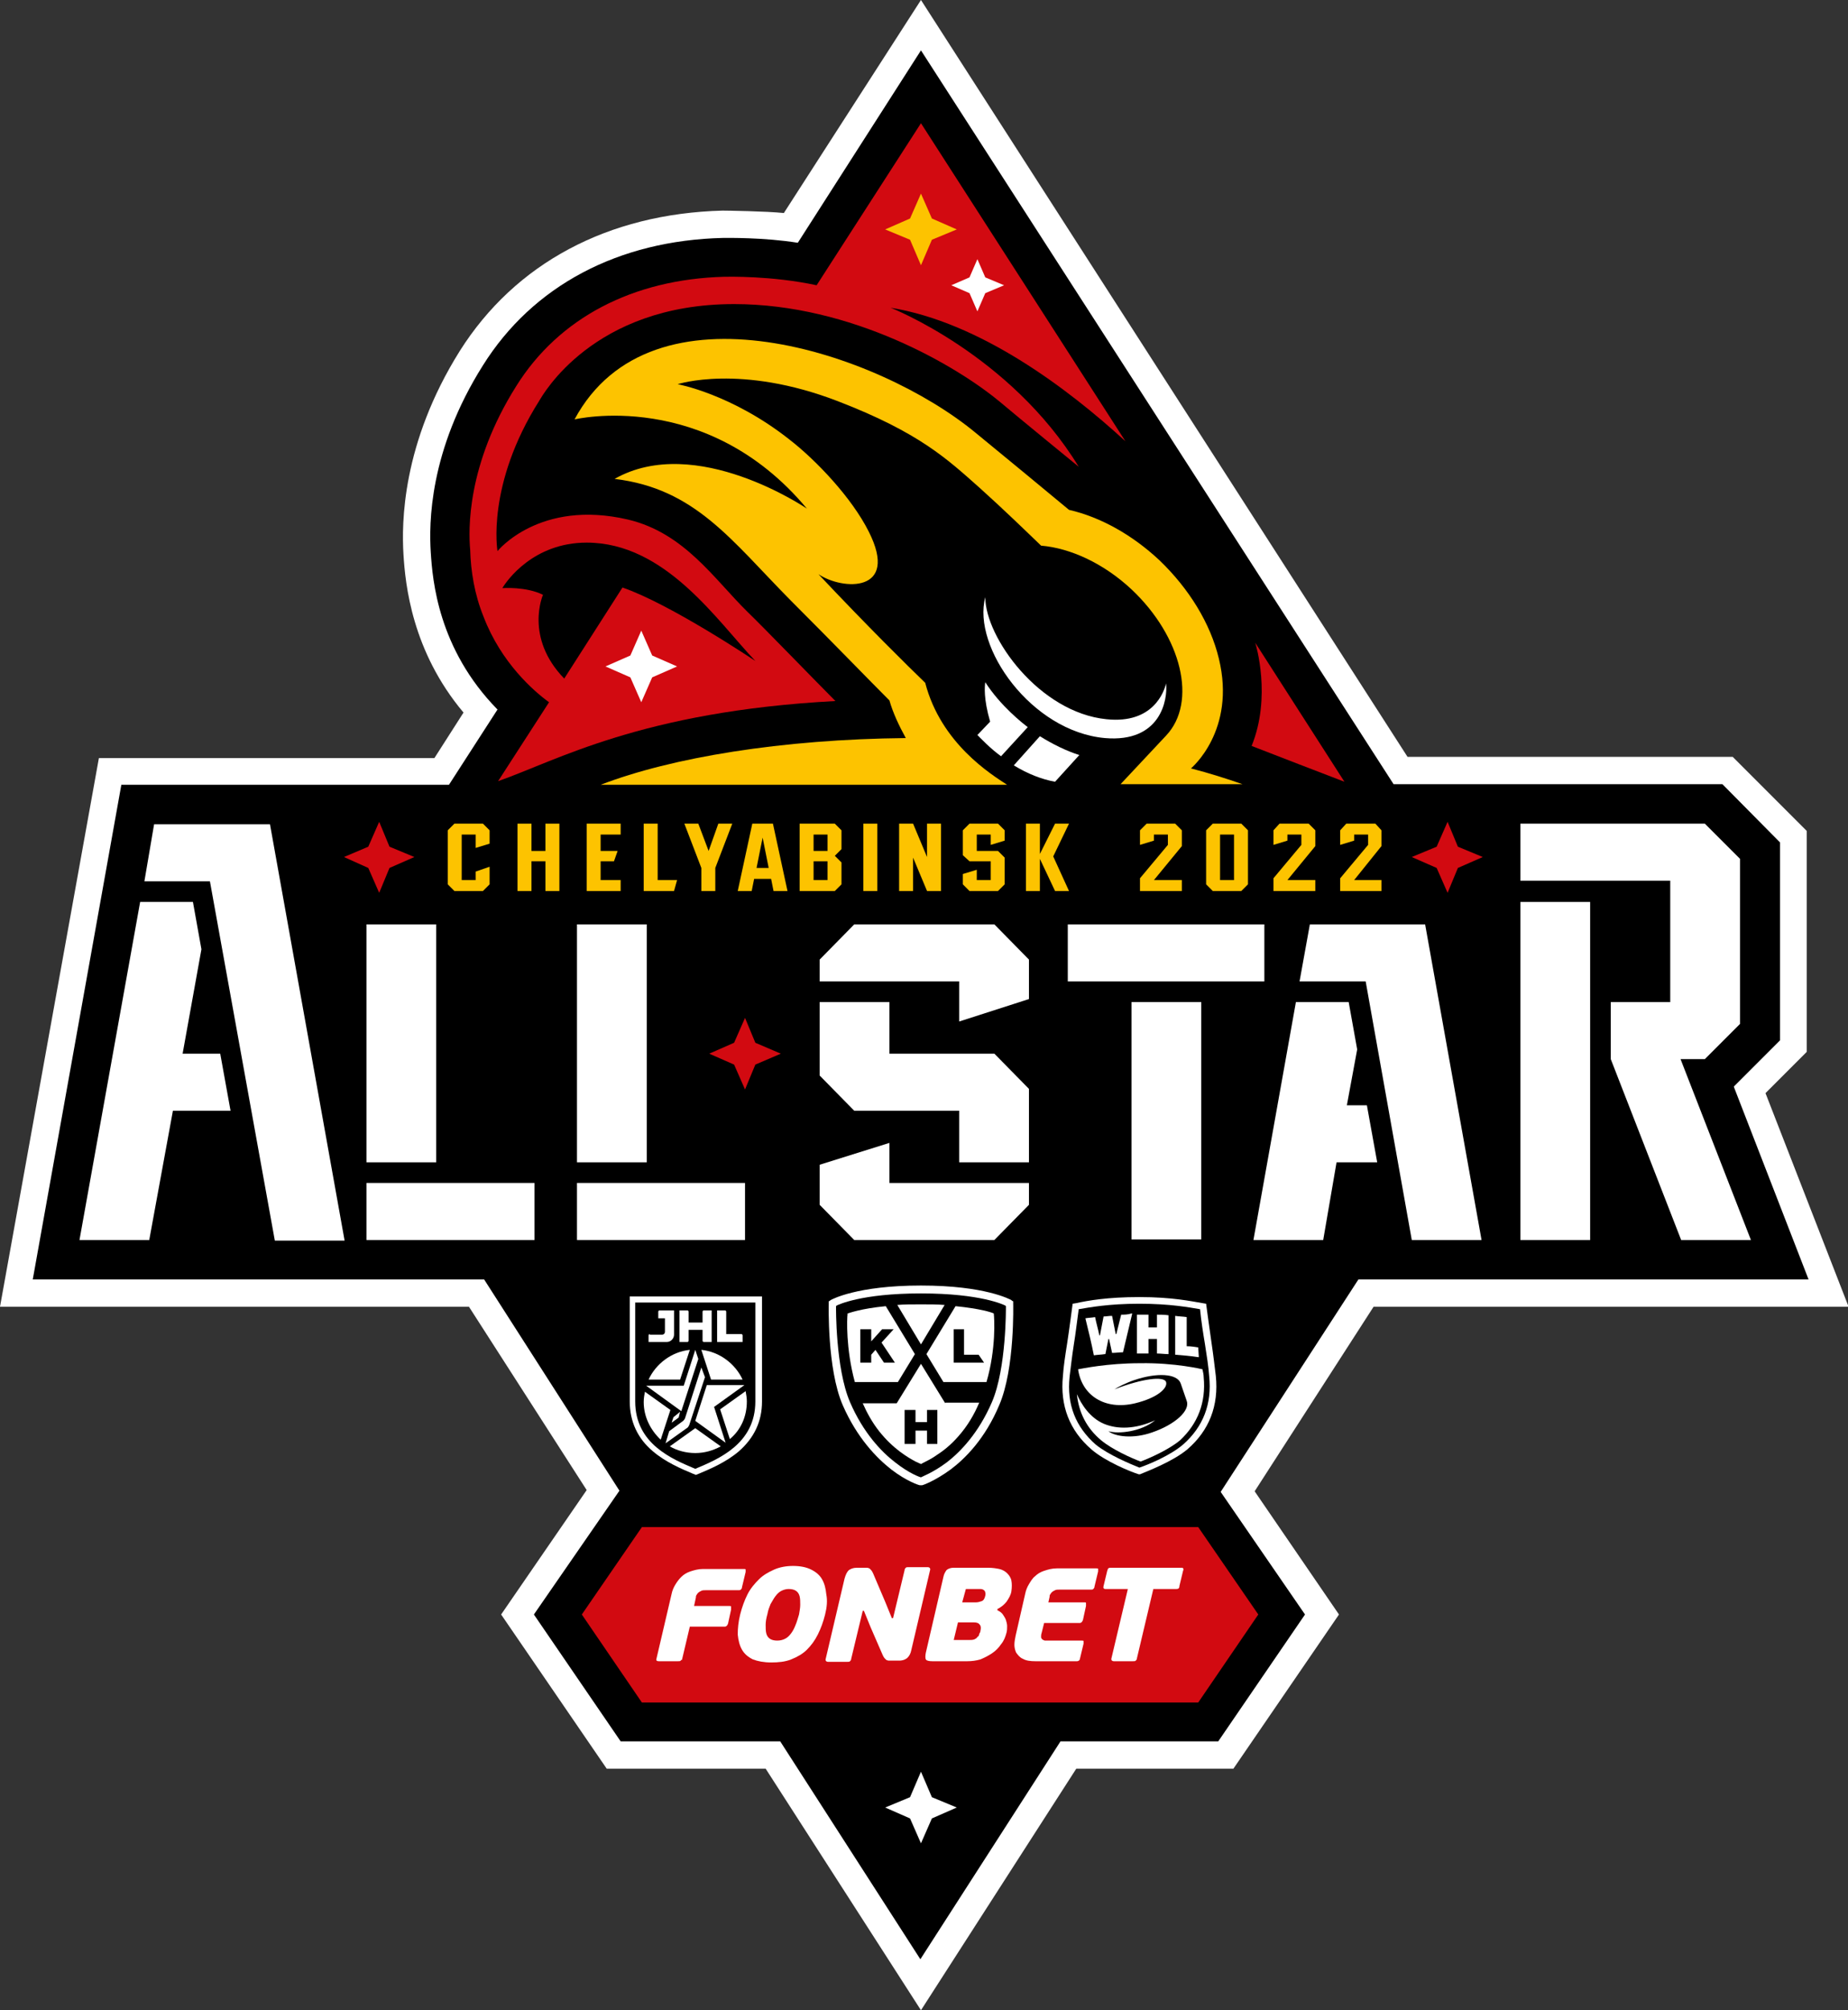 <?xml version="1.0" encoding="utf-8"?>
<!-- Generator: Adobe Illustrator 23.0.2, SVG Export Plug-In . SVG Version: 6.00 Build 0)  -->
<svg version="1.1" id="Слой_1" xmlns="http://www.w3.org/2000/svg" xmlns:xlink="http://www.w3.org/1999/xlink" x="0px" y="0px"
	 viewBox="0 0 304.6 331.2" style="enable-background:new 0 0 304.6 331.2;" xml:space="preserve">
<rect x="0" y="0" width="304.6" height="331.2" fill="#333333" stroke="none"/>
<style type="text/css">
	.st0{fill:#FFFFFF;}
	.st1{fill:#FDC300;}
	.st2{fill:#D20A11;}
	.st3{fill:#B7BCC3;}
	.st4{fill:#B8BDC3;}
	.st5{fill:#B9BEC4;}
	.st6{fill:#BABFC5;}
	.st7{fill:#BBBFC5;}
	.st8{fill:#BCC0C6;}
	.st9{fill:#BDC1C6;}
	.st10{fill:#BEC2C7;}
	.st11{fill:#BFC3C8;}
	.st12{fill:#C0C3C8;}
	.st13{fill:#C1C4C9;}
	.st14{fill:#C1C5CA;}
	.st15{fill:#C2C6CB;}
	.st16{fill:#C3C6CB;}
	.st17{fill:#C4C7CC;}
	.st18{fill:#C5C8CC;}
	.st19{fill:#C6C9CD;}
	.st20{fill:#C7C9CE;}
	.st21{fill:#C8CACE;}
	.st22{fill:#C8CBCF;}
	.st23{fill:#C9CCD0;}
	.st24{fill:#CACCD0;}
	.st25{fill:#CBCDD1;}
	.st26{fill:#CCCED2;}
	.st27{fill:#CDCED2;}
	.st28{fill:#CDCFD3;}
	.st29{fill:#CED0D4;}
	.st30{fill:#CFD1D4;}
	.st31{fill:#D0D1D5;}
	.st32{fill:#D1D2D5;}
	.st33{fill:#D2D3D6;}
	.st34{fill:#D2D4D7;}
	.st35{fill:#D3D4D7;}
</style>
<g>
	<g>
		<path class="st0" d="M151.8,0l-22.6,35.1c-2.8-0.3-9.5-0.4-10.1-0.4c-18.9,0.5-34.2,8.7-43.3,23.1c-9.6,15.3-9.6,28.5-9.3,33.5
			c0.3,5,1.4,16,9.9,26.1l-4.8,7.5l-55.3,0L0,215.3l77.3,0l19.4,30.2L82.6,266l17.4,25.4h26.2l25.6,39.8l25.6-39.8h25.9l17.4-25.4
			l-13.9-20.3l19.6-30.4l78.3,0L291,180.1l6.8-6.8v-36.4l-12.2-12.2l-53.6,0L151.8,0z"/>
		<path d="M223.9,210.8l74.2,0l-12.3-31.7l0-0.1l0.1-0.1l7.5-7.5v-32.6l-9.5-9.6l-54.2,0L151.8,8.3L131.5,40
			c-5.6-0.9-11.7-0.8-12.3-0.8c-17.3,0.4-31.4,7.9-39.6,21C70.7,74.3,70.7,86.3,71,91c0.3,4.6,1.2,15.9,11,25.9l-8,12.4l-54,0
			L5.4,210.8l74.4,0l22.3,34.8L88,266l14.3,20.9h26.3l23.1,35.9l23.1-35.9h26l14.3-20.9l-13.9-20.2L223.9,210.8z"/>
		<rect x="60.4" y="152.3" class="st0" width="11.5" height="39.2"/>
		<rect x="60.4" y="194.9" class="st0" width="27.7" height="9.4"/>
		<rect x="95.1" y="152.3" class="st0" width="11.5" height="39.2"/>
		<rect x="95.1" y="194.9" class="st0" width="27.7" height="9.4"/>
		<polygon class="st0" points="227,191.5 225.3,182.1 222,182.1 223.7,172.9 222.3,165.1 213.6,165.1 206.6,204.3 218.1,204.3 
			220.3,191.5 		"/>
		<polygon class="st0" points="244.2,204.3 234.9,152.3 215.9,152.3 214.2,161.7 225.1,161.7 232.7,204.3 		"/>
		<polygon class="st0" points="36.3,173.6 30.1,173.6 33.2,156.4 31.8,148.6 23.1,148.6 13.1,204.3 24.6,204.3 28.5,183 38,183 		
			"/>
		<polygon class="st0" points="44.5,135.8 25.4,135.8 23.8,145.2 34.6,145.2 45.3,204.4 56.8,204.4 		"/>
		<rect x="186.5" y="165.1" class="st0" width="11.5" height="39.1"/>
		<rect x="176" y="152.3" class="st0" width="32.4" height="9.4"/>
		<polygon class="st0" points="163.9,152.3 140.8,152.3 135.1,158.1 135.1,161.7 158.1,161.7 158.1,168.3 169.6,164.6 169.6,158.1 
					"/>
		<polygon class="st0" points="169.6,194.9 146.6,194.9 146.6,188.3 135.1,191.9 135.1,198.5 140.8,204.3 163.9,204.3 169.6,198.5 
					"/>
		<polygon class="st0" points="163.9,173.6 146.6,173.6 146.6,165.1 135.1,165.1 135.1,177.2 140.8,183 158.1,183 158.1,191.5 
			169.6,191.5 169.6,179.4 		"/>
		<rect x="250.6" y="148.6" class="st0" width="11.5" height="55.7"/>
		<polygon class="st0" points="277,174.5 281,174.5 286.8,168.7 286.8,141.5 281,135.7 250.6,135.7 250.6,145.1 275.3,145.1 
			275.3,165.1 265.5,165.1 265.5,174.5 277.1,204.3 288.6,204.3 		"/>
		<polygon class="st1" points="89.9,135.7 89.9,140.2 87.6,140.2 87.6,135.7 85.3,135.7 85.3,140.2 85.3,141.9 85.3,146.8 
			87.6,146.8 87.6,141.9 89.9,141.9 89.9,146.8 92.2,146.8 92.2,135.7 		"/>
		<polygon class="st1" points="118.4,135.7 116.8,140.2 115.1,135.7 112.8,135.7 115.6,143 115.6,146.8 117.9,146.8 117.9,143 
			120.7,135.7 		"/>
		<rect x="142.3" y="135.7" class="st1" width="2.3" height="11.1"/>
		<polygon class="st1" points="176.2,135.7 173.9,135.7 171.4,140.7 171.4,135.7 169.1,135.7 169.1,146.8 171.4,146.8 171.4,141.5 
			173.9,146.8 176.2,146.8 173.6,141.1 		"/>
		<polygon class="st1" points="102.3,137.5 102.3,135.7 96.7,135.7 96.7,146.8 102.3,146.8 102.3,145 99,145 99,141.9 101.2,141.9 
			101.8,140.2 99,140.2 99,137.5 		"/>
		<polygon class="st1" points="111.6,145 108.4,145 108.4,135.7 106.1,135.7 106.1,145 106.1,146.8 108.4,146.8 111.1,146.8 		"/>
		<polygon class="st1" points="80.7,136.8 79.6,135.7 74.9,135.7 73.8,136.8 73.8,145.7 74.9,146.8 79.6,146.8 80.7,145.7 
			80.7,142.8 78.4,143.6 78.4,145 76.1,145 76.1,137.5 78.4,137.5 78.4,139.7 80.7,139 		"/>
		<path class="st1" d="M138.7,136.8l-1.1-1.1h-5.8v11.1l5.8,0l1.1-1.1v-3.6l-1.1-1.1l1.1-1.1V136.8z M136.4,145h-2.3v-3.1h2.3V145z
			 M136.4,140.2h-2.3v-2.7h2.3V140.2z"/>
		<polygon class="st1" points="152.8,135.7 152.8,141.2 150.5,135.7 148.2,135.7 148.2,146.8 150.5,146.8 150.5,141.3 152.8,146.8 
			155.1,146.8 155.1,135.7 		"/>
		<polygon class="st1" points="164.5,135.7 159.8,135.7 158.7,136.8 158.7,140.9 159.8,141.9 163.3,141.9 163.3,145 161,145 
			161,143.3 158.7,144 158.7,145.7 159.8,146.8 164.5,146.8 165.6,145.7 165.6,141.3 164.5,140.2 161,140.2 161,137.5 163.3,137.5 
			163.3,139.2 163.3,139.2 165.6,138.5 165.6,136.8 		"/>
		<path class="st1" d="M127.5,146.8h2.3l-2.4-11.1h-1.3h-0.9H124l-2.4,11.1h2.3l0.4-2h2.8L127.5,146.8z M124.7,143l1-5l1,5H124.7z"
			/>
		<path class="st1" d="M204.6,135.7h-4.7l-1.1,1.1v8.9l1.1,1.1h4.7l1.1-1.1v-8.9L204.6,135.7z M203.4,145h-2.3v-7.5h2.3V145z"/>
		<polygon class="st1" points="189,135.7 187.9,136.8 187.9,139.2 190.2,138.5 190.2,137.5 192.5,137.5 192.5,139.2 187.9,144.7 
			187.9,146.8 194.8,146.8 194.8,145 190.2,145 194.8,139.4 194.8,136.8 193.7,135.7 		"/>
		<polygon class="st1" points="210.9,135.7 209.9,136.8 209.9,139.2 212.2,138.5 212.2,137.5 214.5,137.5 214.5,139.2 209.9,144.7 
			209.9,146.8 216.8,146.8 216.8,145 212.2,145 216.8,139.4 216.8,136.8 215.7,135.7 		"/>
		<polygon class="st1" points="221.9,135.7 220.9,136.8 220.9,139.2 223.2,138.5 223.2,137.5 225.5,137.5 225.5,139.2 220.9,144.7 
			220.9,146.8 227.7,146.8 227.7,145 223.2,145 227.7,139.4 227.7,136.8 226.7,135.7 		"/>
		<polygon class="st2" points="62.5,135.4 60.7,139.5 56.7,141.2 60.7,143 62.5,147.1 64.2,143 68.3,141.2 64.2,139.5 		"/>
		<polygon class="st2" points="240.3,139.5 238.6,135.4 236.8,139.5 232.7,141.2 236.8,143 238.6,147.1 240.3,143 244.4,141.2 		"/>
		<polygon class="st0" points="153.6,296.1 151.8,291.9 150,296.1 145.9,297.8 150,299.6 151.8,303.7 153.6,299.6 157.7,297.8 		"/>
		<path class="st0" d="M167,214.6l0-0.2l-0.2-0.1l-0.1-0.1c-0.2-0.1-4.3-2.4-14.9-2.4c-10.6,0-14.7,2.3-14.9,2.4l-0.1,0.1l-0.2,0.1
			l0,0.2l0,0.1c0,0.1-0.3,10.8,2.3,16.8c2.4,5.5,5.7,8.8,8,10.6c2.6,2,4.6,2.6,4.7,2.6l0.1,0l0.1,0l0.1,0l0.1,0
			c0.1,0,2.1-0.7,4.7-2.6c2.4-1.8,5.7-5.1,8-10.6c2.6-6,2.3-16.7,2.3-16.8L167,214.6z M163.5,231c-2.2,5.1-5.2,8.2-7.4,9.9
			c-2.4,1.8-4.2,2.4-4.3,2.5l0,0l0,0c-0.1,0-1.9-0.6-4.3-2.5c-2.2-1.7-5.2-4.8-7.4-9.9c-2.4-5.6-2.3-15.6-2.3-15.7v-0.1l0.1-0.1
			c0.2-0.1,4-2,13.9-2c9.9,0,13.7,1.9,13.9,2l0.1,0.1v0.1C165.8,215.4,165.9,225.4,163.5,231"/>
		<path class="st0" d="M150.8,223.1l-4.8-7.9c-4.1,0.4-5.9,1.1-6.3,1.2l0,0.1c-0.1,0.7-0.3,5.7,1.2,11.2h7.1L150.8,223.1z
			 M145.7,224.5l-1.4-2.1l-0.7,0.8v1.3h-1.8V219h1.8v2l1.8-2h1.9l-2,2.2l2.2,3.3H145.7z"/>
		<path class="st0" d="M155.8,231.2l-4-6.5v0l0,0l-4,6.5h-0.9h-4.7c0.7,1.6,1.6,3.2,2.7,4.6c2.3,2.9,4.7,4.3,6,5c0,0,0,0,0,0
			c0.6,0.3,0.9,0.4,0.9,0.4s0.1,0,0.2-0.1c0.8-0.4,1.6-0.8,2.3-1.3c1.1-0.7,2.4-1.7,3.7-3.2c1.5-1.7,2.6-3.6,3.4-5.5h-4.7H155.8z
			 M154.5,237.9h-1.7h0v-2.2h-1.9v2.2h-1.8v-5.6v0h1.8v2h1.9v-2h1.7V237.9z"/>
		<path class="st0" d="M163.8,216.4c-0.4-0.2-2.3-0.8-6.3-1.2l0,0.1l0-0.1l-4.8,7.9l2.8,4.6l0-0.1l0,0.1h7.1
			C164.2,222.2,163.9,217.2,163.8,216.4L163.8,216.4z M162.2,224.5h-5V219h1.7v4.2h2.4L162.2,224.5L162.2,224.5z"/>
		<path class="st0" d="M155.7,215c-1.2-0.1-2.5-0.1-3.9-0.1c-1.5,0-2.8,0-3.9,0.1l3.9,6.5L155.7,215z"/>
		<path class="st0" d="M200.4,226.7c-0.2-1.6-0.4-3.4-0.7-5.4c-0.3-2-0.9-6.5-0.9-6.5l-0.6-0.1c-1.8-0.3-5-1-10.4-1
			c-5.3,0-8.6,0.6-10.4,1l-0.6,0.1c0,0-0.6,4.6-0.9,6.5c-0.3,1.9-0.6,3.8-0.7,5.4c-0.5,4.9,1.1,9,4.7,12.1c2.3,2,6.5,3.7,7.8,4.1
			l0.1,0l0.1,0c1.2-0.5,5.4-2.1,7.8-4.1C199.3,235.7,200.9,231.6,200.4,226.7 M195,238c-2.1,1.8-5.7,3.3-7.2,3.8
			c-1.5-0.6-5.1-2.1-7.2-3.8c-3.3-2.9-4.8-6.6-4.3-11.2c0.2-1.6,0.4-3.4,0.7-5.3c0.3-1.8,0.5-3.7,0.8-5.8c1.8-0.3,4.9-0.9,10-0.9
			c5.1,0,8.2,0.6,10,0.9c0.2,2,0.5,3.9,0.8,5.7c0.3,1.9,0.6,3.8,0.7,5.3C199.8,231.3,198.3,235.1,195,238"/>
		<path class="st3" d="M198.3,225.6"/>
		<path class="st3" d="M198.3,225.6"/>
		<path class="st4" d="M198.3,225.6"/>
		<path class="st5" d="M198.3,225.6"/>
		<path class="st6" d="M198.3,225.6"/>
		<path class="st7" d="M198.3,225.6"/>
		<path class="st8" d="M198.3,225.6"/>
		<path class="st9" d="M198.3,225.6"/>
		<path class="st10" d="M198.3,225.6"/>
		<path class="st11" d="M198.3,225.6"/>
		<path class="st12" d="M198.3,225.6"/>
		<path class="st13" d="M198.3,225.6"/>
		<path class="st14" d="M198.3,225.6"/>
		<path class="st15" d="M198.3,225.6"/>
		<path class="st16" d="M198.3,225.6"/>
		<path class="st17" d="M198.3,225.6"/>
		<path class="st18" d="M198.3,225.6"/>
		<path class="st19" d="M198.3,225.6"/>
		<path class="st20" d="M198.3,225.6"/>
		<path class="st21" d="M198.3,225.6"/>
		<path class="st22" d="M198.3,225.6"/>
		<path class="st23" d="M198.3,225.6"/>
		<path class="st24" d="M198.3,225.6"/>
		<path class="st25" d="M198.3,225.6"/>
		<path class="st26" d="M198.3,225.6"/>
		<path class="st27" d="M198.3,225.6"/>
		<path class="st28" d="M198.3,225.6"/>
		<path class="st29" d="M198.3,225.6"/>
		<path class="st30" d="M198.3,225.6"/>
		<path class="st31" d="M198.3,225.6"/>
		<path class="st32" d="M198.3,225.6"/>
		<path class="st33" d="M198.3,225.6"/>
		<path class="st34" d="M198.3,225.6"/>
		<path class="st35" d="M198.3,225.6"/>
		<path class="st0" d="M198.3,225.6"/>
		<path class="st0" d="M198.3,225.6"/>
		<path class="st0" d="M198.3,225.6"/>
		<path class="st0" d="M198.3,225.6"/>
		<path class="st0" d="M198.3,225.6"/>
		<path class="st0" d="M198.3,225.6"/>
		<path class="st0" d="M198.3,225.6"/>
		<path class="st0" d="M198.3,225.6"/>
		<path class="st0" d="M198.3,225.6"/>
		<path class="st0" d="M198.3,225.6"/>
		<path class="st0" d="M198.3,225.6"/>
		<path class="st0" d="M198.3,225.6"/>
		<path class="st0" d="M198.3,225.6"/>
		<path class="st0" d="M198.3,225.6"/>
		<path class="st0" d="M198.3,225.6"/>
		<path class="st0" d="M198.3,225.6"/>
		<path class="st0" d="M198.3,225.6"/>
		<path class="st0" d="M198.3,225.6"/>
		<path class="st0" d="M198.3,225.6"/>
		<path class="st0" d="M198.3,225.6"/>
		<path class="st0" d="M198.3,225.6"/>
		<path class="st0" d="M198.3,225.6"/>
		<path class="st0" d="M198.3,225.6"/>
		<path class="st0" d="M198.3,225.6"/>
		<path class="st0" d="M198.3,225.6"/>
		<path class="st0" d="M198.3,225.6"/>
		<path class="st0" d="M198.3,225.6"/>
		<path class="st0" d="M198.3,225.6"/>
		<path class="st0" d="M198.3,225.6"/>
		<path class="st0" d="M198.3,225.6"/>
		<path class="st0" d="M198.3,225.6"/>
		<path class="st0" d="M198.3,225.6"/>
		<path class="st0" d="M198.3,225.6"/>
		<path class="st0" d="M198.3,225.6"/>
		<path class="st0" d="M198.3,225.6"/>
		<path class="st0" d="M198.3,225.6"/>
		<path class="st0" d="M198.3,225.6"/>
		<path class="st0" d="M198.3,225.6"/>
		<path class="st0" d="M198.3,225.6"/>
		<path class="st0" d="M198.3,225.6"/>
		<path class="st0" d="M198.3,225.6"/>
		<path class="st0" d="M198.3,225.6"/>
		<path class="st0" d="M198.3,225.6"/>
		<path class="st0" d="M198.3,225.6"/>
		<path class="st0" d="M198.3,225.6"/>
		<path class="st0" d="M198.3,225.6"/>
		<path class="st0" d="M198.3,225.6"/>
		<path class="st0" d="M198.3,225.6"/>
		<path class="st0" d="M198.4,226.9c0-0.4-0.1-0.8-0.2-1.3c0,0-4.5-1.1-10.3-1c-5.4,0-9.6,0.9-10.2,1c0.6,4.3,4.4,6.8,9.4,5.6
			c3.7-0.9,5.4-2.5,5.1-3.5c-0.3-1-3.9-0.6-8.5,1.2c0.4-0.3,2-1.1,3.2-1.5c3.8-1.3,7.1-1.1,7.7,0.5l1,2.9c0.6,1.6-1.9,3.9-5.7,5.2
			c-3.1,1.1-6.1,0.7-7.2-0.2c1.6,0.5,5.4,0.1,7.7-1.8c0,0,0,0,0,0c-3.3,1.5-6.2,1.5-8.4,0.6c-2.4-1-3.8-3.3-4.5-4.9
			c0.3,3,1.6,5.6,4,7.6c1.8,1.5,4.9,2.9,6.5,3.5c1.6-0.6,4.7-2,6.5-3.5C197.4,234.6,198.8,231.1,198.4,226.9"/>
		<path class="st0" d="M184.8,216.6L184.8,216.6L184.8,216.6c-0.3,1.1-0.5,2.1-0.8,3.2l-0.1,0c-0.2-1-0.4-2-0.6-3l0,0l-0.1,0
			c-0.4,0-0.9,0.1-1.3,0.1l0,0l0,0c-0.2,1-0.4,2.1-0.6,3.1l-0.1,0c-0.2-1-0.5-2-0.7-3l0,0l0,0c-0.5,0.1-1.1,0.1-1.6,0.2l0,0l0,0
			c0.5,2,1,4.1,1.4,6.1l0,0l0,0c0.6-0.1,1.2-0.1,1.8-0.2l0.1,0l0.5-2.5l0.1,0l0.5,2.3l0,0l0,0c0.6,0,1.2-0.1,1.8-0.1l0,0l0,0
			c0.5-2.1,1-4.2,1.5-6.3l0-0.1l-0.1,0C185.9,216.6,185.3,216.6,184.8,216.6"/>
		<path class="st0" d="M190.7,216.6L190.7,216.6l0,2.1c-0.5,0-0.9,0-1.4,0v-2.1h0c-0.6,0-1.3,0-1.9,0h0v6.4h0c0.6,0,1.3,0,1.9,0l0,0
			v-2.4c0.5,0,0.9,0,1.4,0v2.4l0,0c0.6,0,1.3,0.1,1.9,0.1l0,0v-6.4l0,0C191.9,216.6,191.3,216.6,190.7,216.6"/>
		<path class="st0" d="M197.5,222c-0.6-0.1-1.2-0.2-1.9-0.2v-4.8l0,0c-0.6-0.1-1.3-0.1-1.9-0.2l0,0v6.4l0,0c1.3,0.1,2.5,0.2,3.8,0.4
			l0.1,0L197.5,222L197.5,222z"/>
		<path class="st0" d="M124.5,214.6v16.3c0,7-6.1,9.5-9.9,11.1c-3.8-1.6-9.9-4.1-9.9-11.1v-16.3H124.5 M125.5,213.6h-21.7v17.3
			c0,3.3,1.3,6.1,3.8,8.2c2.1,1.8,4.7,2.9,6.6,3.7l0.5,0.2l0.5-0.2c1.9-0.8,4.5-1.9,6.6-3.7c2.5-2.2,3.8-4.9,3.8-8.2V213.6z"/>
		<path class="st0" d="M115.6,222.4c3,0.3,5.6,2.3,6.8,4.9h-5.2L115.6,222.4z M112.1,227.3l1.6-4.9c-3,0.3-5.6,2.3-6.8,4.9H112.1z
			 M114.6,235.3l-4.2,3c1.2,0.7,2.7,1.1,4.2,1.1c1.5,0,2.9-0.4,4.2-1.1L114.6,235.3z M108.9,237.2l1.6-4.9l-4.2-3
			c-0.1,0.5-0.2,1.1-0.2,1.7C106.1,233.4,107.2,235.6,108.9,237.2 M123.1,230.9c0-0.6-0.1-1.1-0.2-1.7l-4.2,3l1.6,4.9
			C122.1,235.6,123.1,233.4,123.1,230.9 M115.6,225.3l-2.7,8.4c-0.1,0.2-0.2,0.3-0.3,0.4l-2.3,1.7l-0.6,2v0l3.5-2.5
			c0.2-0.1,0.3-0.3,0.4-0.5l2.6-7.9L115.6,225.3z M111,233.5l-0.3,0.9l1.1-0.8c0.1-0.1,0.1-0.1,0.1-0.2l0.2-0.8L111,233.5z
			 M122.7,228.2L122.7,228.2h-6.2l-1.9,5.9l5,3.6l-1.9-5.9L122.7,228.2z M114.6,222.4L114.6,222.4c0,0-1,3.1-1.9,5.9h-6.2l5.8,4.2
			l2.8-8.6L114.6,222.4z"/>
		<path class="st0" d="M116,221.1h1.3v-5.2H116c-0.1,0-0.2,0.1-0.2,0.2v1.8h-2.3v-1.8c0-0.1-0.1-0.2-0.2-0.2H112v5.2h1.3
			c0.1,0,0.2-0.1,0.2-0.2v-1.8h2.3v1.8C115.8,221,115.9,221.1,116,221.1"/>
		<path class="st0" d="M107.1,219.8c-0.1,0-0.2,0.1-0.2,0.2v1.1h3c0.7,0,1.2-0.6,1.2-1.2v-4h-2.4c-0.1,0-0.2,0.1-0.2,0.2v1.1h1.1
			v2.2c0,0.3-0.2,0.5-0.5,0.5H107.1z"/>
		<path class="st0" d="M119.5,215.9h-1.3v5.2h4.2V220c0-0.1-0.1-0.2-0.2-0.2h-2.5v-3.7C119.7,216,119.6,215.9,119.5,215.9"/>
		<polygon class="st2" points="197.5,280.5 105.8,280.5 95.9,266 105.8,251.6 197.5,251.6 207.4,266 		"/>
		<path class="st0" d="M112.2,273.6c-0.1,0.1-0.2,0.1-0.5,0.1h-3.1c-0.3,0-0.5-0.1-0.4-0.4l2.5-10.7c0.1-0.5,0.3-1,0.6-1.5
			c0.3-0.5,0.6-0.9,1-1.3s0.9-0.7,1.5-0.9c0.6-0.2,1.3-0.4,2.1-0.4h6.7c0.2,0,0.3,0,0.3,0.1c0,0.1,0,0.2,0,0.4l-0.6,2.5
			c0,0.2-0.1,0.3-0.2,0.4c-0.1,0.1-0.2,0.1-0.4,0.1h-5.4c-0.3,0-0.5,0-0.7,0.1c-0.2,0.1-0.4,0.2-0.5,0.3c-0.1,0.1-0.2,0.2-0.3,0.4
			c-0.1,0.1-0.1,0.3-0.1,0.4l-0.3,1.4h5.8c0.2,0,0.3,0,0.3,0.1c0,0.1,0,0.2,0,0.5l-0.5,2.3c-0.1,0.3-0.3,0.5-0.5,0.5h-5.8l-1.3,5.5
			C112.3,273.4,112.2,273.6,112.2,273.6"/>
		<path class="st0" d="M136,266c-0.3,1.2-0.7,2.3-1.2,3.3c-0.5,1-1.1,1.8-1.8,2.5c-0.7,0.7-1.6,1.2-2.6,1.6c-1,0.4-2.1,0.5-3.3,0.5
			c-1.2,0-2.2-0.2-3-0.5c-0.8-0.4-1.4-0.9-1.8-1.6c-0.4-0.7-0.6-1.5-0.7-2.5c0-1,0.1-2.1,0.4-3.3c0.3-1.2,0.7-2.3,1.2-3.3
			c0.5-1,1.2-1.8,1.9-2.5c0.7-0.7,1.6-1.2,2.5-1.6c0.9-0.4,2-0.6,3.1-0.6c1.2,0,2.2,0.2,3,0.6c0.8,0.4,1.4,0.9,1.8,1.6
			c0.4,0.7,0.6,1.5,0.7,2.5C136.4,263.7,136.3,264.8,136,266 M131.7,266c0.1-0.6,0.2-1.1,0.2-1.6c0-0.5,0-1-0.1-1.4
			c-0.1-0.4-0.3-0.7-0.6-0.9c-0.3-0.2-0.7-0.3-1.2-0.3c-0.4,0-0.8,0.1-1.2,0.3c-0.4,0.2-0.7,0.5-1,0.9c-0.3,0.4-0.5,0.8-0.8,1.3
			c-0.2,0.5-0.4,1-0.5,1.6c-0.2,0.7-0.3,1.3-0.3,1.8c0,0.5,0,1,0.1,1.4c0.1,0.4,0.3,0.7,0.6,0.9c0.3,0.2,0.7,0.3,1.2,0.3
			c0.5,0,0.9-0.1,1.3-0.3c0.4-0.2,0.7-0.5,1-0.9c0.3-0.4,0.5-0.8,0.7-1.3C131.4,267.1,131.5,266.6,131.7,266"/>
		<path class="st0" d="M164.4,265.3c0.4,0.2,0.7,0.4,0.9,0.7c0.2,0.3,0.4,0.6,0.5,0.9c0.1,0.3,0.2,0.7,0.2,1c0,0.4,0,0.7-0.1,1.1
			c-0.2,0.7-0.4,1.3-0.9,1.9c-0.4,0.6-0.9,1.1-1.5,1.5c-0.6,0.4-1.2,0.7-1.9,1c-0.7,0.2-1.4,0.3-2.2,0.3h-5.7c-0.6,0-1-0.1-1.1-0.3
			c-0.1-0.2-0.1-0.6,0-1.1l2.9-12.5c0.1-0.5,0.3-0.8,0.5-1.1c0.2-0.2,0.6-0.4,1.2-0.4h5.7c0.7,0,1.3,0.1,1.8,0.2
			c0.5,0.1,1,0.4,1.3,0.7c0.3,0.3,0.6,0.7,0.7,1.2c0.1,0.5,0.1,1.1,0,1.8c-0.1,0.6-0.4,1.1-0.8,1.7c-0.4,0.5-0.9,0.9-1.5,1.2
			L164.4,265.3z M158.6,264h2.3c0.3,0,0.6-0.1,0.9-0.2c0.3-0.1,0.5-0.4,0.6-0.9c0.1-0.3,0-0.6-0.1-0.8c-0.2-0.2-0.4-0.3-0.7-0.3
			h-2.4L158.6,264z M161.6,268.7c0.1-0.4,0.1-0.8-0.1-1c-0.2-0.3-0.5-0.4-1-0.4h-2.6l-0.7,2.9h2.6c0.3,0,0.5,0,0.8-0.1
			c0.2-0.1,0.4-0.2,0.5-0.4c0.2-0.1,0.3-0.3,0.3-0.5C161.5,269,161.6,268.9,161.6,268.7"/>
		<path class="st0" d="M177.5,273.7h-6.8c-0.9,0-1.6-0.1-2.1-0.4c-0.5-0.2-0.8-0.6-1.1-1c-0.2-0.4-0.3-0.9-0.3-1.3
			c0-0.5,0.1-1,0.2-1.5l1.6-7c0.1-0.5,0.3-1,0.6-1.5c0.3-0.5,0.6-1,1-1.3c0.4-0.4,0.9-0.7,1.5-0.9c0.6-0.2,1.3-0.4,2.1-0.4h6.5
			c0.2,0,0.3,0,0.3,0.1c0,0.1,0,0.2,0,0.4l-0.6,2.5c0,0.2-0.1,0.3-0.2,0.4c-0.1,0.1-0.2,0.1-0.4,0.1h-5.2c-0.3,0-0.5,0-0.7,0.1
			c-0.2,0.1-0.4,0.2-0.5,0.3c-0.1,0.1-0.2,0.2-0.3,0.4c-0.1,0.1-0.1,0.3-0.1,0.4l-0.2,0.9h5.9c0.2,0,0.3,0,0.3,0.1
			c0,0.1,0,0.2,0,0.5l-0.5,2.3c-0.1,0.3-0.3,0.5-0.5,0.5h-5.9l-0.4,1.6c-0.1,0.3-0.1,0.5-0.1,0.7c0,0.2,0.1,0.3,0.2,0.4
			c0.1,0.1,0.2,0.1,0.4,0.2c0.2,0,0.3,0,0.5,0h5.6c0.2,0,0.3,0,0.3,0.1c0,0.1,0,0.2,0,0.4l-0.6,2.5
			C178,273.5,177.8,273.7,177.5,273.7"/>
		<path class="st0" d="M193.9,261.8h-3.8l-2.7,11.4c0,0.2-0.1,0.3-0.2,0.4c-0.1,0.1-0.2,0.1-0.5,0.1h-3.1c-0.3,0-0.5-0.2-0.4-0.5
			l2.7-11.4h-3.7c-0.3,0-0.4-0.2-0.3-0.5l0.6-2.5c0.1-0.2,0.1-0.4,0.2-0.4c0.1-0.1,0.2-0.1,0.4-0.1h11.6c0.2,0,0.3,0,0.3,0.1
			c0.1,0.1,0.1,0.2,0,0.4l-0.6,2.5C194.4,261.7,194.2,261.8,193.9,261.8"/>
		<path class="st0" d="M142.2,265.4l-1.9,7.9c0,0.2-0.1,0.3-0.2,0.4c-0.1,0.1-0.2,0.1-0.5,0.1h-3.1c-0.3,0-0.5-0.2-0.4-0.5l3.1-13.2
			c0.2-0.7,0.4-1.1,0.7-1.4c0.3-0.2,0.7-0.4,1.3-0.4h1.1c0.2,0,0.4,0,0.6,0c0.2,0,0.3,0.1,0.4,0.1c0.1,0.1,0.2,0.2,0.3,0.3
			c0.1,0.1,0.2,0.3,0.3,0.5l2,4.7l1.1,2.7h0.2l1.9-7.9c0-0.2,0.1-0.3,0.2-0.4c0.1-0.1,0.2-0.1,0.5-0.1h3.1c0.3,0,0.5,0.2,0.4,0.5
			l-3.1,13.2c-0.1,0.5-0.3,0.9-0.6,1.2c-0.3,0.3-0.8,0.5-1.4,0.5h-1.1c-0.2,0-0.4,0-0.6,0c-0.2,0-0.3-0.1-0.4-0.1
			c-0.1-0.1-0.2-0.2-0.3-0.3c-0.1-0.1-0.2-0.3-0.3-0.5l-2-4.6l-1.1-2.7H142.2z"/>
		<path class="st2" d="M146.8,50.7c14.7,2.4,29.1,13.2,38.7,22l-33.7-52.4L134.6,47c-7.4-1.6-14.7-1.4-15.2-1.4
			c-15.1,0.4-27.3,6.8-34.3,18c-8.2,13-7.9,23.8-7.6,27c0.1,3.5,0.7,7.3,2.2,11c2.9,7.6,8.3,12.3,10.8,14.1l-8.4,13
			c9.5-3.3,23.6-11.5,55.6-13.2c-3.1-3.1-12-12.3-14.5-14.7c-5.5-5.4-10.4-13-19.7-15.2C88.9,82.2,82,90.8,82,90.8
			S80.1,79.9,88.9,66c0.5-0.8,8.8-15.9,32.1-15.9c19.4,0,36.7,10.2,43.8,16.1c3.2,2.7,13,10.7,13,10.7
			C166.5,58.4,146.8,50.7,146.8,50.7 M96.7,89.4c13,0,21.5,12.9,27.8,19.5c0,0-14-9.4-21.9-12.1l-9.6,15C86.4,105,89.5,98,89.5,98
			c-2.8-1.4-6.7-1.1-6.7-1.1C83.5,95.7,87.9,89.4,96.7,89.4"/>
		<path class="st2" d="M221.6,128.8l-14.7-22.9c0.1,0.3,2.7,8.9-0.6,17C206.5,123,221.6,128.8,221.6,128.8"/>
		<path class="st1" d="M196.3,126.6c0,0,7.5-6.2,4.6-18.1c-1.4-5.8-4.9-11.5-9.8-16.2c-4.5-4.2-9.7-7.1-14.9-8.3
			c-4.1-3.4-9.9-8.2-15.4-12.7c-16.1-13.3-53.4-25.8-66.1-2.2c0,0,21.7-5.2,38.3,14.7c0,0-18.3-12.5-31.7-4.9
			c13.3,1.6,19.2,10.1,29.1,20.1c7.1,7.1,12.7,12.9,16.2,16.4c0.6,2.1,1.6,4.2,2.7,6.2c-20.5,0.2-38.6,3.2-50.3,7.7H166
			c-2.6-1.7-10.9-6.8-13.5-16.8c-2.8-2.7-9.5-9.3-17.6-17.9c4,2.7,13.4,3.1,8.3-7c-2.8-5.6-8.7-11.8-13.1-15.2
			c-9.5-7.5-18.4-9.1-18.4-9.1s10.3-3.4,26.4,2.8c13.5,5.2,18.1,9.6,23.4,14.3c4,3.6,7.5,7,10.1,9.5c4.8,0.4,10.3,2.9,14.9,7.2
			c8.3,7.8,10.9,18.6,5.7,24.1l-7.5,8c0,0,0,0,0,0h20.1C202.2,128.3,199.4,127.4,196.3,126.6"/>
		<polygon class="st0" points="162.4,45.7 161.1,42.7 159.8,45.7 156.8,47 159.8,48.3 161.1,51.3 162.4,48.3 165.5,47 		"/>
		<polygon class="st1" points="153.6,36 151.8,31.9 150,36 145.9,37.8 150,39.5 151.8,43.7 153.6,39.5 157.7,37.8 		"/>
		<polygon class="st0" points="107.5,108 105.7,103.9 103.9,108 99.8,109.8 103.9,111.6 105.7,115.7 107.5,111.6 111.6,109.8 		"/>
		<path class="st0" d="M171.4,121.3l-4.3,4.8c2.3,1.4,4.6,2.3,6.8,2.7l4-4.4C175.7,123.7,173.5,122.6,171.4,121.3"/>
		<path class="st0" d="M162.4,112.4c-0.1,0.7-0.3,2.7,0.8,6.5l-2.1,2.2c0.5,0.5,2.1,2.2,3.9,3.5l4.4-4.8
			C168.6,119.2,164.9,116.3,162.4,112.4"/>
		<path class="st0" d="M182.4,118.5c-11.1-1.1-20-13.5-20-20.1c-2.2,8.2,7.6,22.1,19.7,23.2c9.2,0.8,10.4-6.3,10.1-9
			C191.9,113.9,190.1,119.3,182.4,118.5"/>
		<polygon class="st2" points="124.5,171.8 122.8,167.7 121,171.8 116.9,173.6 121,175.4 122.8,179.5 124.5,175.4 128.7,173.6 		"/>
	</g>
</g>
</svg>
